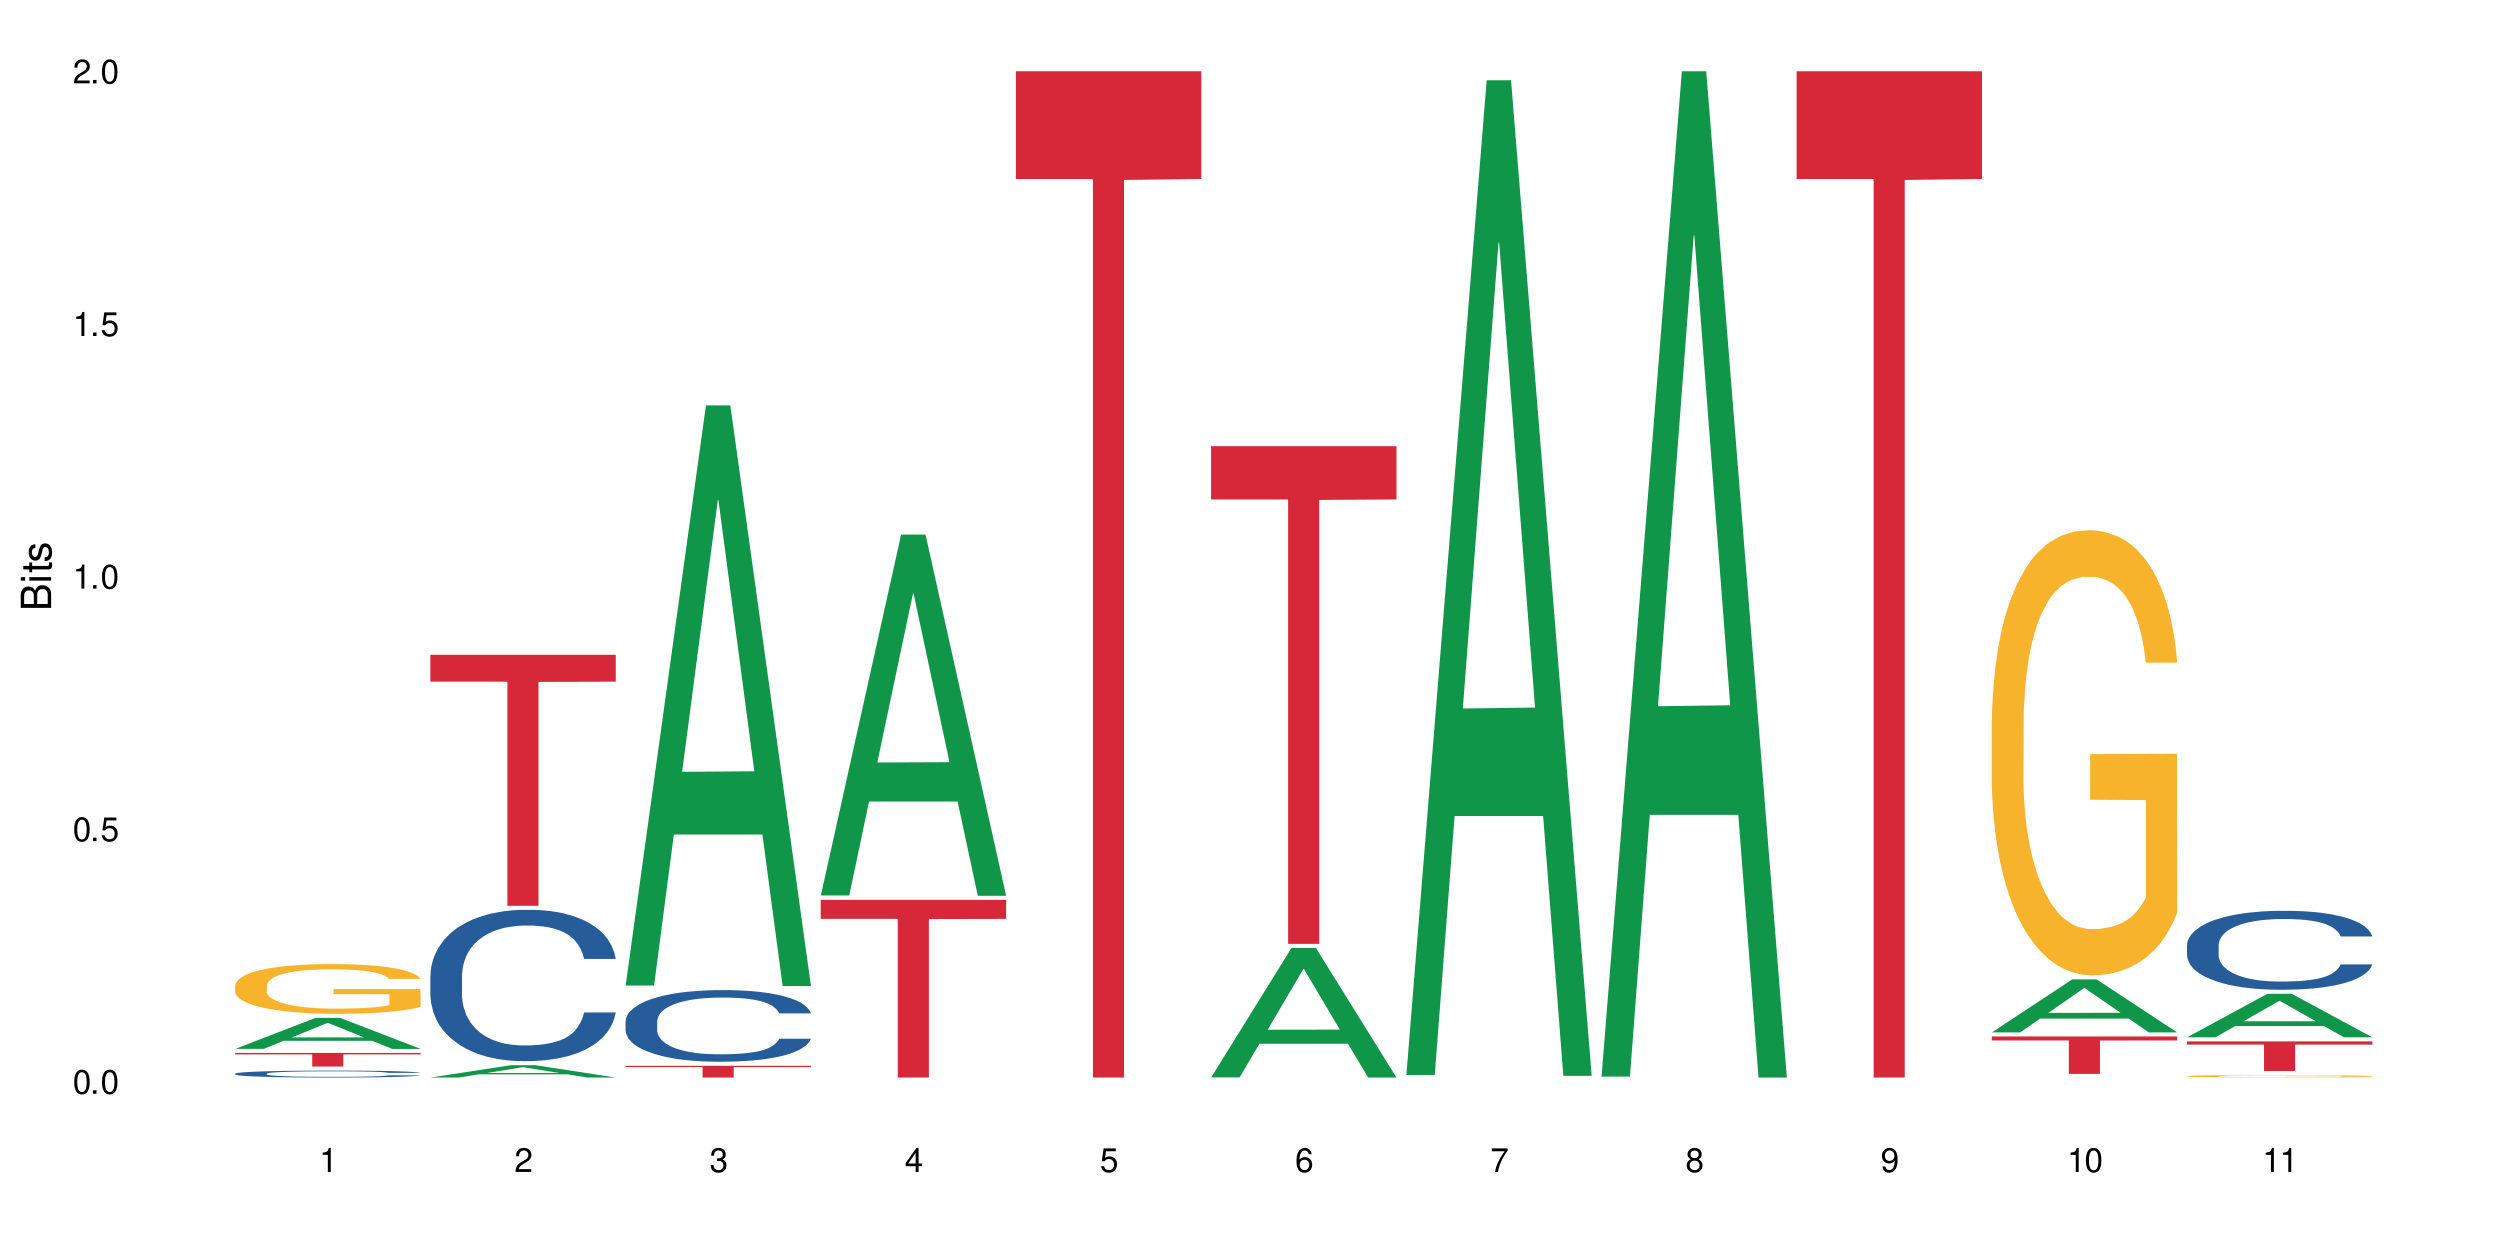 <?xml version="1.0" encoding="UTF-8"?>
<svg xmlns="http://www.w3.org/2000/svg" xmlns:xlink="http://www.w3.org/1999/xlink" width="720" height="360" viewBox="0 0 720 360">
<defs>
<g>
<g id="glyph-0-0">
</g>
<g id="glyph-0-1">
<path d="M 2.641 -6.938 C 2 -6.938 1.422 -6.656 1.078 -6.172 C 0.641 -5.562 0.406 -4.641 0.406 -3.359 C 0.406 -1.016 1.188 0.219 2.641 0.219 C 4.078 0.219 4.859 -1.016 4.859 -3.297 C 4.859 -4.641 4.656 -5.547 4.203 -6.172 C 3.844 -6.656 3.281 -6.938 2.641 -6.938 Z M 2.641 -6.188 C 3.547 -6.188 4 -5.25 4 -3.375 C 4 -1.406 3.562 -0.484 2.625 -0.484 C 1.734 -0.484 1.281 -1.438 1.281 -3.344 C 1.281 -5.25 1.734 -6.188 2.641 -6.188 Z M 2.641 -6.188 "/>
</g>
<g id="glyph-0-2">
<path d="M 1.828 -1 L 0.828 -1 L 0.828 0 L 1.828 0 Z M 1.828 -1 "/>
</g>
<g id="glyph-0-3">
<path d="M 4.562 -6.797 L 1.062 -6.797 L 0.547 -3.094 L 1.328 -3.094 C 1.719 -3.562 2.047 -3.734 2.578 -3.734 C 3.484 -3.734 4.062 -3.109 4.062 -2.094 C 4.062 -1.125 3.484 -0.531 2.578 -0.531 C 1.828 -0.531 1.375 -0.906 1.188 -1.672 L 0.328 -1.672 C 0.453 -1.109 0.547 -0.844 0.75 -0.594 C 1.125 -0.078 1.828 0.219 2.594 0.219 C 3.969 0.219 4.922 -0.781 4.922 -2.219 C 4.922 -3.562 4.031 -4.484 2.719 -4.484 C 2.25 -4.484 1.859 -4.359 1.469 -4.062 L 1.734 -5.969 L 4.562 -5.969 Z M 4.562 -6.797 "/>
</g>
<g id="glyph-0-4">
<path d="M 2.484 -4.938 L 2.484 0 L 3.328 0 L 3.328 -6.938 L 2.766 -6.938 C 2.469 -5.875 2.281 -5.734 0.984 -5.562 L 0.984 -4.938 Z M 2.484 -4.938 "/>
</g>
<g id="glyph-0-5">
<path d="M 4.859 -0.828 L 1.281 -0.828 C 1.359 -1.406 1.672 -1.781 2.5 -2.281 L 3.469 -2.828 C 4.406 -3.344 4.906 -4.062 4.906 -4.906 C 4.906 -5.484 4.672 -6.031 4.266 -6.406 C 3.859 -6.766 3.375 -6.938 2.719 -6.938 C 1.859 -6.938 1.219 -6.625 0.844 -6.031 C 0.609 -5.672 0.5 -5.234 0.484 -4.531 L 1.328 -4.531 C 1.359 -5.016 1.406 -5.281 1.531 -5.516 C 1.75 -5.938 2.188 -6.203 2.703 -6.203 C 3.469 -6.203 4.031 -5.641 4.031 -4.891 C 4.031 -4.344 3.719 -3.859 3.125 -3.516 L 2.234 -3 C 0.812 -2.172 0.406 -1.531 0.328 -0.016 L 4.859 -0.016 Z M 4.859 -0.828 "/>
</g>
<g id="glyph-0-6">
<path d="M 2.125 -3.188 L 2.578 -3.188 C 3.5 -3.188 3.984 -2.766 3.984 -1.922 C 3.984 -1.062 3.469 -0.531 2.594 -0.531 C 1.656 -0.531 1.203 -1 1.156 -2.016 L 0.312 -2.016 C 0.344 -1.453 0.438 -1.094 0.609 -0.781 C 0.953 -0.109 1.625 0.219 2.547 0.219 C 3.953 0.219 4.859 -0.625 4.859 -1.938 C 4.859 -2.828 4.516 -3.297 3.703 -3.594 C 4.344 -3.844 4.656 -4.328 4.656 -5.031 C 4.656 -6.219 3.875 -6.938 2.578 -6.938 C 1.203 -6.938 0.484 -6.172 0.453 -4.703 L 1.297 -4.703 C 1.312 -5.125 1.344 -5.359 1.453 -5.578 C 1.641 -5.969 2.062 -6.203 2.594 -6.203 C 3.344 -6.203 3.797 -5.75 3.797 -5 C 3.797 -4.516 3.609 -4.219 3.25 -4.047 C 3.016 -3.953 2.703 -3.922 2.125 -3.906 Z M 2.125 -3.188 "/>
</g>
<g id="glyph-0-7">
<path d="M 3.141 -1.672 L 3.141 0 L 3.984 0 L 3.984 -1.672 L 4.984 -1.672 L 4.984 -2.438 L 3.984 -2.438 L 3.984 -6.938 L 3.359 -6.938 L 0.266 -2.578 L 0.266 -1.672 Z M 3.141 -2.438 L 1 -2.438 L 3.141 -5.5 Z M 3.141 -2.438 "/>
</g>
<g id="glyph-0-8">
<path d="M 4.781 -5.125 C 4.609 -6.266 3.891 -6.938 2.844 -6.938 C 2.094 -6.938 1.422 -6.578 1.031 -5.953 C 0.594 -5.266 0.406 -4.422 0.406 -3.172 C 0.406 -2 0.578 -1.25 0.984 -0.641 C 1.359 -0.078 1.953 0.219 2.703 0.219 C 3.984 0.219 4.922 -0.75 4.922 -2.094 C 4.922 -3.375 4.062 -4.281 2.844 -4.281 C 2.172 -4.281 1.641 -4.031 1.281 -3.516 C 1.281 -5.234 1.828 -6.188 2.797 -6.188 C 3.391 -6.188 3.797 -5.797 3.938 -5.125 Z M 2.734 -3.531 C 3.547 -3.531 4.062 -2.953 4.062 -2.031 C 4.062 -1.156 3.484 -0.531 2.703 -0.531 C 1.922 -0.531 1.328 -1.188 1.328 -2.078 C 1.328 -2.938 1.906 -3.531 2.734 -3.531 Z M 2.734 -3.531 "/>
</g>
<g id="glyph-0-9">
<path d="M 4.984 -6.797 L 0.438 -6.797 L 0.438 -5.969 L 4.109 -5.969 C 2.5 -3.656 1.828 -2.234 1.328 0 L 2.219 0 C 2.594 -2.172 3.453 -4.047 4.984 -6.094 Z M 4.984 -6.797 "/>
</g>
<g id="glyph-0-10">
<path d="M 3.75 -3.656 C 4.469 -4.094 4.688 -4.438 4.688 -5.078 C 4.688 -6.172 3.844 -6.938 2.641 -6.938 C 1.438 -6.938 0.594 -6.172 0.594 -5.094 C 0.594 -4.438 0.812 -4.094 1.516 -3.656 C 0.734 -3.266 0.359 -2.703 0.359 -1.922 C 0.359 -0.656 1.281 0.219 2.641 0.219 C 3.984 0.219 4.922 -0.656 4.922 -1.922 C 4.922 -2.703 4.531 -3.266 3.75 -3.656 Z M 2.641 -6.188 C 3.359 -6.188 3.812 -5.75 3.812 -5.062 C 3.812 -4.406 3.344 -3.984 2.641 -3.984 C 1.922 -3.984 1.453 -4.406 1.453 -5.078 C 1.453 -5.75 1.922 -6.188 2.641 -6.188 Z M 2.641 -3.266 C 3.484 -3.266 4.062 -2.719 4.062 -1.906 C 4.062 -1.078 3.484 -0.531 2.625 -0.531 C 1.797 -0.531 1.219 -1.094 1.219 -1.906 C 1.219 -2.719 1.781 -3.266 2.641 -3.266 Z M 2.641 -3.266 "/>
</g>
<g id="glyph-0-11">
<path d="M 0.516 -1.578 C 0.672 -0.453 1.406 0.219 2.438 0.219 C 3.188 0.219 3.859 -0.141 4.266 -0.766 C 4.688 -1.453 4.891 -2.297 4.891 -3.547 C 4.891 -4.719 4.703 -5.453 4.312 -6.078 C 3.938 -6.641 3.344 -6.938 2.594 -6.938 C 1.297 -6.938 0.359 -5.969 0.359 -4.625 C 0.359 -3.344 1.234 -2.453 2.453 -2.453 C 3.094 -2.453 3.578 -2.672 4.016 -3.203 C 4 -1.484 3.469 -0.531 2.5 -0.531 C 1.906 -0.531 1.484 -0.906 1.359 -1.578 Z M 2.578 -6.203 C 3.375 -6.203 3.969 -5.531 3.969 -4.641 C 3.969 -3.797 3.391 -3.188 2.547 -3.188 C 1.734 -3.188 1.234 -3.766 1.234 -4.688 C 1.234 -5.562 1.797 -6.203 2.578 -6.203 Z M 2.578 -6.203 "/>
</g>
<g id="glyph-1-0">
</g>
<g id="glyph-1-1">
<path d="M 0 -0.953 L 0 -4.891 C 0 -5.719 -0.234 -6.344 -0.734 -6.797 C -1.188 -7.234 -1.812 -7.469 -2.5 -7.469 C -3.547 -7.469 -4.188 -7 -4.625 -5.875 C -4.984 -6.688 -5.625 -7.094 -6.531 -7.094 C -7.172 -7.094 -7.734 -6.859 -8.141 -6.391 C -8.562 -5.922 -8.75 -5.344 -8.75 -4.5 L -8.75 -0.953 Z M -4.984 -2.062 L -7.766 -2.062 L -7.766 -4.219 C -7.766 -4.844 -7.688 -5.203 -7.453 -5.5 C -7.219 -5.812 -6.859 -5.969 -6.375 -5.969 C -5.891 -5.969 -5.531 -5.812 -5.297 -5.5 C -5.062 -5.203 -4.984 -4.844 -4.984 -4.219 Z M -0.984 -2.062 L -4 -2.062 L -4 -4.781 C -4 -5.766 -3.438 -6.359 -2.484 -6.359 C -1.547 -6.359 -0.984 -5.766 -0.984 -4.781 Z M -0.984 -2.062 "/>
</g>
<g id="glyph-1-2">
<path d="M -6.281 -1.797 L -6.281 -0.797 L 0 -0.797 L 0 -1.797 Z M -8.75 -1.797 L -8.75 -0.797 L -7.484 -0.797 L -7.484 -1.797 Z M -8.75 -1.797 "/>
</g>
<g id="glyph-1-3">
<path d="M -6.281 -3.047 L -6.281 -2.016 L -8.016 -2.016 L -8.016 -1.016 L -6.281 -1.016 L -6.281 -0.172 L -5.469 -0.172 L -5.469 -1.016 L -0.719 -1.016 C -0.078 -1.016 0.281 -1.453 0.281 -2.234 C 0.281 -2.5 0.25 -2.719 0.188 -3.047 L -0.641 -3.047 C -0.609 -2.906 -0.594 -2.766 -0.594 -2.562 C -0.594 -2.141 -0.719 -2.016 -1.156 -2.016 L -5.469 -2.016 L -5.469 -3.047 Z M -6.281 -3.047 "/>
</g>
<g id="glyph-1-4">
<path d="M -4.531 -5.25 C -5.766 -5.25 -6.469 -4.422 -6.469 -2.969 C -6.469 -1.516 -5.719 -0.562 -4.547 -0.562 C -3.562 -0.562 -3.094 -1.062 -2.734 -2.562 L -2.516 -3.484 C -2.344 -4.188 -2.094 -4.469 -1.641 -4.469 C -1.047 -4.469 -0.641 -3.875 -0.641 -3 C -0.641 -2.453 -0.797 -2 -1.062 -1.75 C -1.25 -1.594 -1.422 -1.531 -1.875 -1.469 L -1.875 -0.406 C -0.422 -0.453 0.281 -1.266 0.281 -2.922 C 0.281 -4.5 -0.5 -5.516 -1.719 -5.516 C -2.656 -5.516 -3.172 -4.984 -3.469 -3.734 L -3.703 -2.766 C -3.891 -1.953 -4.156 -1.609 -4.594 -1.609 C -5.188 -1.609 -5.547 -2.125 -5.547 -2.938 C -5.547 -3.75 -5.203 -4.172 -4.531 -4.203 Z M -4.531 -5.25 "/>
</g>
</g>
</defs>
<rect x="-72" y="-36" width="864" height="432" fill="rgb(100%, 100%, 100%)" fill-opacity="1"/>
<path fill-rule="nonzero" fill="rgb(6.275%, 58.824%, 28.235%)" fill-opacity="1" d="M 67.73 302.078 L 67.789 302.066 L 90.895 293.137 L 97.91 293.137 L 121.133 302.086 L 112.973 302.086 L 107.152 299.75 L 81.652 299.75 L 75.945 302.078 L 67.73 302.078 L 84.105 298.781 L 104.816 298.773 L 94.488 294.598 L 94.375 294.59 L 94.262 294.617 L 84.047 298.773 L 84.105 298.781 Z M 67.73 302.078 "/>
<path fill-rule="nonzero" fill="rgb(14.51%, 36.078%, 60%)" fill-opacity="1" d="M 67.73 309.203 L 67.797 309.199 L 67.797 309.156 L 67.992 309.086 L 68.449 309 L 68.902 308.941 L 70.074 308.832 L 71.703 308.727 L 73.398 308.648 L 74.633 308.602 L 75.742 308.562 L 78.281 308.496 L 79.91 308.461 L 81.668 308.43 L 83.816 308.398 L 85.379 308.379 L 88.895 308.352 L 91.5 308.34 L 93.52 308.332 L 97.883 308.332 L 100.488 308.34 L 102.375 308.348 L 104.461 308.363 L 106.219 308.379 L 109.281 308.422 L 112.016 308.473 L 113.254 308.5 L 115.207 308.559 L 116.703 308.613 L 117.746 308.66 L 118.918 308.727 L 119.961 308.809 L 120.742 308.902 L 121.133 308.98 L 112.016 308.98 L 111.559 308.91 L 111.039 308.852 L 110.062 308.777 L 109.086 308.723 L 107.715 308.672 L 106.48 308.637 L 104.785 308.602 L 103.289 308.578 L 101.727 308.562 L 100.227 308.551 L 97.363 308.543 L 92.805 308.543 L 90.262 308.559 L 88.895 308.57 L 86.941 308.598 L 85.574 308.621 L 83.945 308.656 L 82.84 308.688 L 81.473 308.738 L 80.496 308.777 L 79.387 308.84 L 78.738 308.887 L 78.152 308.938 L 77.629 308.996 L 77.238 309.059 L 76.977 309.129 L 76.848 309.195 L 76.848 309.477 L 76.977 309.543 L 77.305 309.621 L 78.152 309.73 L 79.387 309.828 L 80.82 309.906 L 82.188 309.961 L 82.969 309.984 L 84.012 310.016 L 85.641 310.051 L 87.984 310.086 L 89.352 310.102 L 91.438 310.117 L 93.586 310.125 L 96.449 310.125 L 98.988 310.117 L 100.684 310.109 L 102.441 310.094 L 104.852 310.062 L 106.348 310.031 L 107.652 309.996 L 108.629 309.965 L 109.281 309.934 L 110.258 309.879 L 111.039 309.816 L 111.625 309.75 L 112.016 309.688 L 121.133 309.688 L 120.742 309.762 L 120.156 309.832 L 119.57 309.887 L 118.656 309.949 L 117.613 310.008 L 116.117 310.07 L 114.879 310.113 L 113.254 310.16 L 111.754 310.195 L 110.125 310.223 L 107.715 310.262 L 106.152 310.281 L 104.461 310.297 L 102.441 310.309 L 99.902 310.324 L 97.168 310.332 L 94.625 310.332 L 91.891 310.328 L 89.871 310.32 L 87.203 310.305 L 83.883 310.273 L 81.473 310.238 L 79.582 310.203 L 77.957 310.168 L 76.133 310.117 L 73.789 310.035 L 72.355 309.973 L 71.379 309.922 L 70.27 309.852 L 69.488 309.789 L 68.578 309.684 L 67.926 309.555 L 67.73 309.457 Z M 67.73 309.203 "/>
<path fill-rule="nonzero" fill="rgb(96.863%, 70.196%, 16.863%)" fill-opacity="1" d="M 67.73 283.789 L 67.797 283.777 L 67.797 283.516 L 68.055 282.926 L 68.707 282.117 L 69.555 281.449 L 70.465 280.926 L 71.051 280.652 L 72.027 280.258 L 72.875 279.973 L 75.023 279.383 L 77.762 278.836 L 79.258 278.598 L 80.949 278.375 L 83.359 278.129 L 84.469 278.035 L 87.855 277.828 L 91.695 277.695 L 95.93 277.656 L 97.883 277.672 L 100.555 277.723 L 104.199 277.867 L 106.285 277.996 L 107.91 278.129 L 109.605 278.297 L 111.688 278.559 L 113.645 278.875 L 115.207 279.188 L 116.77 279.578 L 118.07 279.996 L 119.18 280.457 L 120.156 281.004 L 120.742 281.461 L 121.133 281.918 L 112.078 281.918 L 111.559 281.461 L 110.973 281.109 L 109.996 280.676 L 109.02 280.363 L 108.043 280.117 L 106.219 279.777 L 104.656 279.566 L 102.703 279.383 L 100.812 279.266 L 98.664 279.188 L 97.363 279.16 L 93.91 279.16 L 90.785 279.254 L 88.961 279.355 L 87.66 279.461 L 85.836 279.656 L 84.727 279.816 L 84.078 279.918 L 82.125 280.324 L 80.82 280.691 L 80.105 280.938 L 79.191 281.332 L 78.543 281.684 L 77.824 282.207 L 77.434 282.598 L 76.914 283.488 L 76.848 285.84 L 77.043 286.34 L 77.434 286.875 L 77.957 287.344 L 78.738 287.84 L 79.52 288.223 L 80.887 288.73 L 82.059 289.07 L 82.969 289.293 L 84.727 289.645 L 85.445 289.762 L 87.137 290 L 88.895 290.184 L 91.047 290.34 L 92.672 290.418 L 95.277 290.48 L 98.598 290.48 L 102.508 290.402 L 104.98 290.301 L 106.676 290.195 L 107.781 290.102 L 109.148 289.961 L 110.125 289.828 L 111.039 289.684 L 112.145 289.461 L 112.145 286.34 L 96.059 286.324 L 96.059 284.859 L 121.066 284.848 L 121.133 289.961 L 119.766 290.312 L 118.07 290.652 L 116.441 290.914 L 114.75 291.137 L 112.34 291.383 L 110.387 291.543 L 107.391 291.723 L 104.656 291.844 L 101.789 291.922 L 99.25 291.961 L 96.254 291.973 L 93.586 291.945 L 90.719 291.867 L 88.441 291.762 L 86.355 291.633 L 84.273 291.461 L 81.668 291.188 L 79.973 290.965 L 78.215 290.691 L 76.457 290.363 L 74.895 290.012 L 73.852 289.738 L 72.812 289.422 L 71.703 289.031 L 70.66 288.586 L 69.879 288.18 L 69.164 287.723 L 68.645 287.293 L 68.121 286.703 L 67.859 286.234 L 67.73 285.828 Z M 67.73 283.789 "/>
<path fill-rule="nonzero" fill="rgb(83.922%, 15.686%, 22.353%)" fill-opacity="1" d="M 67.73 303.25 L 121.133 303.25 L 121.133 303.668 L 98.875 303.672 L 98.875 307.168 L 89.922 307.168 L 89.922 303.676 L 89.793 303.668 L 67.73 303.668 Z M 67.73 303.25 "/>
<path fill-rule="nonzero" fill="rgb(6.275%, 58.824%, 28.235%)" fill-opacity="1" d="M 123.941 310.328 L 124 310.324 L 147.105 306.777 L 154.125 306.777 L 177.344 310.332 L 169.184 310.332 L 163.367 309.402 L 137.863 309.402 L 132.156 310.328 L 123.941 310.328 L 140.316 309.02 L 161.027 309.016 L 150.699 307.359 L 150.586 307.355 L 150.473 307.363 L 140.258 309.016 L 140.316 309.02 Z M 123.941 310.328 "/>
<path fill-rule="nonzero" fill="rgb(14.51%, 36.078%, 60%)" fill-opacity="1" d="M 123.941 281 L 124.008 280.961 L 124.008 280.004 L 124.203 278.488 L 124.66 276.578 L 125.113 275.266 L 126.285 272.914 L 127.914 270.645 L 129.609 268.891 L 130.844 267.855 L 131.953 267.059 L 134.492 265.586 L 136.121 264.828 L 137.879 264.152 L 140.027 263.477 L 141.59 263.078 L 145.109 262.441 L 147.711 262.16 L 149.73 262.043 L 154.094 262.043 L 156.699 262.199 L 158.59 262.398 L 160.672 262.719 L 162.43 263.078 L 165.492 263.953 L 168.227 265.066 L 169.465 265.707 L 171.418 266.941 L 172.914 268.137 L 173.957 269.172 L 175.129 270.645 L 176.172 272.438 L 176.953 274.469 L 177.344 276.18 L 168.227 276.18 L 167.77 274.586 L 167.25 273.352 L 166.273 271.719 L 165.297 270.562 L 163.93 269.41 L 162.691 268.652 L 160.996 267.895 L 159.5 267.418 L 157.938 267.059 L 156.438 266.82 L 153.574 266.582 L 150.254 266.582 L 149.016 266.66 L 146.477 266.98 L 145.109 267.258 L 143.152 267.816 L 141.785 268.336 L 140.156 269.129 L 139.051 269.809 L 137.684 270.844 L 136.707 271.758 L 135.598 273.074 L 134.949 274.07 L 134.363 275.184 L 133.84 276.5 L 133.449 277.895 L 133.191 279.367 L 133.059 280.801 L 133.059 286.973 L 133.191 288.406 L 133.516 290.078 L 134.363 292.508 L 135.598 294.621 L 137.031 296.293 L 138.398 297.488 L 139.18 298.047 L 140.223 298.684 L 141.852 299.48 L 144.195 300.277 L 145.562 300.594 L 147.648 300.914 L 149.797 301.074 L 152.66 301.074 L 155.203 300.914 L 156.895 300.715 L 158.652 300.395 L 161.062 299.719 L 162.559 299.082 L 163.863 298.324 L 164.84 297.566 L 165.492 296.93 L 166.469 295.695 L 167.25 294.34 L 167.836 292.949 L 168.227 291.594 L 177.344 291.594 L 176.953 293.188 L 176.367 294.738 L 175.781 295.895 L 174.867 297.289 L 173.828 298.523 L 172.328 299.918 L 171.09 300.832 L 169.465 301.828 L 167.965 302.586 L 166.336 303.262 L 163.93 304.059 L 162.363 304.457 L 160.672 304.816 L 158.652 305.133 L 156.113 305.414 L 153.379 305.574 L 150.84 305.613 L 148.102 305.531 L 146.086 305.375 L 143.414 305.016 L 140.094 304.297 L 137.684 303.543 L 135.793 302.785 L 134.168 301.988 L 132.344 300.914 L 130 299.16 L 128.566 297.805 L 127.59 296.691 L 126.48 295.137 L 125.699 293.742 L 124.789 291.516 L 124.137 288.688 L 123.941 286.496 Z M 123.941 281 "/>
<path fill-rule="nonzero" fill="rgb(83.922%, 15.686%, 22.353%)" fill-opacity="1" d="M 123.941 188.578 L 177.344 188.578 L 177.344 196.316 L 155.086 196.383 L 155.086 260.879 L 146.133 260.879 L 146.133 196.453 L 146.004 196.316 L 123.941 196.316 Z M 123.941 188.578 "/>
<path fill-rule="nonzero" fill="rgb(6.275%, 58.824%, 28.235%)" fill-opacity="1" d="M 180.152 283.84 L 180.211 283.684 L 203.316 116.75 L 210.336 116.75 L 233.555 283.996 L 225.395 283.996 L 219.578 240.34 L 194.074 240.34 L 188.371 283.84 L 180.152 283.84 L 196.527 222.281 L 217.238 222.125 L 206.91 144.074 L 206.797 143.918 L 206.684 144.391 L 196.473 222.125 L 196.527 222.281 Z M 180.152 283.84 "/>
<path fill-rule="nonzero" fill="rgb(14.51%, 36.078%, 60%)" fill-opacity="1" d="M 180.152 294.133 L 180.219 294.113 L 180.219 293.66 L 180.414 292.945 L 180.871 292.043 L 181.324 291.418 L 182.5 290.309 L 184.125 289.234 L 185.82 288.402 L 187.059 287.914 L 188.164 287.535 L 190.703 286.84 L 192.332 286.48 L 194.09 286.16 L 196.238 285.84 L 197.801 285.652 L 201.32 285.352 L 203.922 285.219 L 205.941 285.16 L 210.305 285.16 L 212.91 285.238 L 214.801 285.332 L 216.883 285.48 L 218.641 285.652 L 221.703 286.066 L 224.438 286.594 L 225.676 286.895 L 227.629 287.48 L 229.125 288.047 L 230.168 288.535 L 231.34 289.234 L 232.383 290.082 L 233.164 291.043 L 233.555 291.852 L 224.438 291.852 L 223.98 291.098 L 223.461 290.516 L 222.484 289.742 L 221.508 289.195 L 220.141 288.648 L 218.902 288.289 L 217.207 287.934 L 215.711 287.707 L 214.148 287.535 L 212.648 287.422 L 209.785 287.309 L 206.465 287.309 L 205.227 287.348 L 202.688 287.5 L 201.32 287.629 L 199.363 287.895 L 197.996 288.141 L 196.371 288.516 L 195.262 288.836 L 193.895 289.328 L 192.918 289.762 L 191.812 290.383 L 191.16 290.855 L 190.574 291.383 L 190.051 292.004 L 189.66 292.664 L 189.402 293.359 L 189.27 294.039 L 189.27 296.961 L 189.402 297.641 L 189.727 298.43 L 190.574 299.578 L 191.812 300.578 L 193.242 301.371 L 194.609 301.938 L 195.395 302.199 L 196.434 302.5 L 198.062 302.879 L 200.406 303.254 L 201.773 303.406 L 203.859 303.559 L 206.008 303.633 L 208.875 303.633 L 211.414 303.559 L 213.105 303.461 L 214.863 303.312 L 217.273 302.992 L 218.773 302.691 L 220.074 302.332 L 221.051 301.973 L 221.703 301.672 L 222.68 301.086 L 223.461 300.445 L 224.047 299.789 L 224.438 299.148 L 233.555 299.148 L 233.164 299.902 L 232.578 300.637 L 231.992 301.184 L 231.082 301.84 L 230.039 302.426 L 228.539 303.086 L 227.305 303.52 L 225.676 303.992 L 224.176 304.348 L 222.551 304.668 L 220.141 305.047 L 218.578 305.234 L 216.883 305.402 L 214.863 305.555 L 212.324 305.688 L 209.59 305.762 L 207.051 305.781 L 204.316 305.742 L 202.297 305.668 L 199.625 305.5 L 196.305 305.16 L 193.895 304.801 L 192.008 304.441 L 190.379 304.066 L 188.555 303.559 L 186.211 302.727 L 184.777 302.086 L 183.801 301.559 L 182.695 300.824 L 181.914 300.164 L 181 299.109 L 180.348 297.77 L 180.152 296.734 Z M 180.152 294.133 "/>
<path fill-rule="nonzero" fill="rgb(83.922%, 15.686%, 22.353%)" fill-opacity="1" d="M 180.152 306.945 L 233.555 306.945 L 233.555 307.309 L 211.301 307.309 L 211.301 310.332 L 202.344 310.332 L 202.344 307.312 L 202.215 307.309 L 180.152 307.309 Z M 180.152 306.945 "/>
<path fill-rule="nonzero" fill="rgb(6.275%, 58.824%, 28.235%)" fill-opacity="1" d="M 236.367 257.898 L 236.422 257.801 L 259.527 153.961 L 266.547 153.961 L 289.766 257.996 L 281.609 257.996 L 275.789 230.84 L 250.285 230.84 L 244.582 257.898 L 236.367 257.898 L 252.738 219.605 L 273.449 219.508 L 263.121 170.961 L 263.008 170.863 L 262.895 171.156 L 252.684 219.508 L 252.738 219.605 Z M 236.367 257.898 "/>
<path fill-rule="nonzero" fill="rgb(83.922%, 15.686%, 22.353%)" fill-opacity="1" d="M 236.367 259.16 L 289.766 259.16 L 289.766 264.637 L 267.512 264.688 L 267.512 310.332 L 258.555 310.332 L 258.555 264.734 L 258.426 264.637 L 236.367 264.637 Z M 236.367 259.16 "/>
<path fill-rule="nonzero" fill="rgb(83.922%, 15.686%, 22.353%)" fill-opacity="1" d="M 292.578 20.527 L 345.977 20.527 L 345.977 51.547 L 323.723 51.82 L 323.723 310.332 L 314.77 310.332 L 314.77 52.094 L 314.637 51.547 L 292.578 51.547 Z M 292.578 20.527 "/>
<path fill-rule="nonzero" fill="rgb(6.275%, 58.824%, 28.235%)" fill-opacity="1" d="M 348.789 310.297 L 348.844 310.262 L 371.953 273.004 L 378.969 273.004 L 402.188 310.332 L 394.031 310.332 L 388.211 300.59 L 362.711 300.59 L 357.004 310.297 L 348.789 310.297 L 365.164 296.559 L 385.871 296.523 L 375.547 279.102 L 375.434 279.066 L 375.316 279.172 L 365.105 296.523 L 365.164 296.559 Z M 348.789 310.297 "/>
<path fill-rule="nonzero" fill="rgb(83.922%, 15.686%, 22.353%)" fill-opacity="1" d="M 348.789 128.5 L 402.188 128.5 L 402.188 143.84 L 379.934 143.977 L 379.934 271.84 L 370.98 271.84 L 370.98 144.109 L 370.848 143.84 L 348.789 143.84 Z M 348.789 128.5 "/>
<path fill-rule="nonzero" fill="rgb(6.275%, 58.824%, 28.235%)" fill-opacity="1" d="M 405 309.582 L 405.059 309.312 L 428.164 23.117 L 435.18 23.117 L 458.402 309.852 L 450.242 309.852 L 444.422 235.004 L 418.922 235.004 L 413.215 309.582 L 405 309.582 L 421.375 204.043 L 442.082 203.773 L 431.758 69.965 L 431.645 69.695 L 431.527 70.504 L 421.316 203.773 L 421.375 204.043 Z M 405 309.582 "/>
<path fill-rule="nonzero" fill="rgb(6.275%, 58.824%, 28.235%)" fill-opacity="1" d="M 461.211 310.059 L 461.27 309.789 L 484.375 20.527 L 491.391 20.527 L 514.613 310.332 L 506.453 310.332 L 500.633 234.684 L 475.133 234.684 L 469.426 310.059 L 461.211 310.059 L 477.586 203.391 L 498.297 203.117 L 487.969 67.875 L 487.855 67.602 L 487.742 68.418 L 477.527 203.117 L 477.586 203.391 Z M 461.211 310.059 "/>
<path fill-rule="nonzero" fill="rgb(83.922%, 15.686%, 22.353%)" fill-opacity="1" d="M 517.422 20.527 L 570.824 20.527 L 570.824 51.547 L 548.566 51.82 L 548.566 310.332 L 539.613 310.332 L 539.613 52.094 L 539.484 51.547 L 517.422 51.547 Z M 517.422 20.527 "/>
<path fill-rule="nonzero" fill="rgb(6.275%, 58.824%, 28.235%)" fill-opacity="1" d="M 573.633 297.328 L 573.691 297.312 L 596.797 282.066 L 603.816 282.066 L 627.035 297.34 L 618.875 297.34 L 613.059 293.355 L 587.555 293.355 L 581.852 297.328 L 573.633 297.328 L 590.008 291.703 L 610.719 291.691 L 600.391 284.562 L 600.277 284.547 L 600.164 284.59 L 589.953 291.691 L 590.008 291.703 Z M 573.633 297.328 "/>
<path fill-rule="nonzero" fill="rgb(96.863%, 70.196%, 16.863%)" fill-opacity="1" d="M 573.633 207.602 L 573.699 207.484 L 573.699 205.141 L 573.961 199.875 L 574.609 192.613 L 575.457 186.641 L 576.371 181.957 L 576.957 179.5 L 577.934 175.984 L 578.777 173.41 L 580.93 168.141 L 583.664 163.223 L 585.16 161.113 L 586.855 159.125 L 589.266 156.898 L 590.371 156.078 L 593.758 154.207 L 597.598 153.035 L 601.832 152.684 L 603.785 152.801 L 606.457 153.27 L 610.102 154.559 L 612.188 155.727 L 613.816 156.898 L 615.508 158.422 L 617.594 160.762 L 619.547 163.574 L 621.109 166.383 L 622.672 169.898 L 623.973 173.645 L 625.082 177.742 L 626.059 182.66 L 626.645 186.758 L 627.035 190.855 L 617.984 190.855 L 617.461 186.758 L 616.875 183.598 L 615.898 179.734 L 614.922 176.922 L 613.945 174.699 L 612.121 171.652 L 610.559 169.781 L 608.605 168.141 L 606.715 167.086 L 604.566 166.383 L 603.266 166.148 L 599.812 166.148 L 596.688 166.969 L 594.863 167.906 L 593.562 168.844 L 591.738 170.598 L 590.633 172.004 L 589.98 172.941 L 588.027 176.57 L 586.723 179.852 L 586.008 182.074 L 585.098 185.586 L 584.445 188.75 L 583.727 193.434 L 583.336 196.945 L 582.816 204.91 L 582.75 225.984 L 582.945 230.434 L 583.336 235.234 L 583.859 239.453 L 584.641 243.902 L 585.422 247.297 L 586.789 251.863 L 587.961 254.906 L 588.871 256.898 L 590.633 260.059 L 591.348 261.113 L 593.039 263.223 L 594.801 264.859 L 596.949 266.266 L 598.578 266.969 L 601.18 267.555 L 604.504 267.555 L 608.41 266.852 L 610.883 265.914 L 612.578 264.977 L 613.684 264.16 L 615.051 262.871 L 616.031 261.699 L 616.941 260.41 L 618.047 258.422 L 618.047 230.434 L 601.961 230.316 L 601.961 217.203 L 626.969 217.086 L 627.035 262.871 L 625.668 266.031 L 623.973 269.078 L 622.348 271.418 L 620.652 273.41 L 618.242 275.633 L 616.289 277.039 L 613.293 278.68 L 610.559 279.73 L 607.695 280.434 L 605.152 280.785 L 602.156 280.902 L 599.488 280.668 L 596.621 279.965 L 594.344 279.031 L 592.258 277.859 L 590.176 276.336 L 587.57 273.879 L 585.879 271.887 L 584.117 269.43 L 582.359 266.5 L 580.797 263.34 L 579.754 260.879 L 578.715 258.07 L 577.605 254.559 L 576.566 250.574 L 575.785 246.945 L 575.066 242.848 L 574.547 238.984 L 574.023 233.715 L 573.766 229.5 L 573.633 225.867 Z M 573.633 207.602 "/>
<path fill-rule="nonzero" fill="rgb(83.922%, 15.686%, 22.353%)" fill-opacity="1" d="M 573.633 298.504 L 627.035 298.504 L 627.035 299.656 L 604.781 299.668 L 604.781 309.273 L 595.824 309.273 L 595.824 299.676 L 595.695 299.656 L 573.633 299.656 Z M 573.633 298.504 "/>
<path fill-rule="nonzero" fill="rgb(6.275%, 58.824%, 28.235%)" fill-opacity="1" d="M 629.848 298.746 L 629.902 298.734 L 653.008 286.215 L 660.027 286.215 L 683.246 298.758 L 675.09 298.758 L 669.27 295.484 L 643.766 295.484 L 638.062 298.746 L 629.848 298.746 L 646.219 294.129 L 666.93 294.117 L 656.602 288.262 L 656.488 288.25 L 656.375 288.285 L 646.164 294.117 L 646.219 294.129 Z M 629.848 298.746 "/>
<path fill-rule="nonzero" fill="rgb(14.51%, 36.078%, 60%)" fill-opacity="1" d="M 629.848 272.211 L 629.91 272.191 L 629.91 271.691 L 630.105 270.902 L 630.562 269.906 L 631.02 269.223 L 632.191 267.996 L 633.816 266.812 L 635.512 265.898 L 636.75 265.359 L 637.855 264.941 L 640.395 264.176 L 642.023 263.777 L 643.781 263.426 L 645.93 263.074 L 647.492 262.867 L 651.012 262.531 L 653.617 262.387 L 655.633 262.324 L 659.996 262.324 L 662.602 262.41 L 664.492 262.512 L 666.574 262.68 L 668.332 262.867 L 671.395 263.32 L 674.129 263.902 L 675.367 264.234 L 677.32 264.879 L 678.816 265.504 L 679.859 266.043 L 681.031 266.812 L 682.074 267.746 L 682.855 268.805 L 683.246 269.699 L 674.129 269.699 L 673.672 268.867 L 673.152 268.223 L 672.176 267.371 L 671.199 266.77 L 669.832 266.168 L 668.594 265.773 L 666.902 265.379 L 665.402 265.129 L 663.84 264.941 L 662.344 264.816 L 659.477 264.691 L 656.156 264.691 L 654.918 264.734 L 652.379 264.902 L 651.012 265.047 L 649.059 265.336 L 647.688 265.605 L 646.062 266.023 L 644.953 266.375 L 643.586 266.914 L 642.609 267.395 L 641.504 268.078 L 640.852 268.598 L 640.266 269.18 L 639.746 269.863 L 639.355 270.594 L 639.094 271.359 L 638.965 272.109 L 638.965 275.328 L 639.094 276.074 L 639.418 276.949 L 640.266 278.215 L 641.504 279.316 L 642.934 280.188 L 644.305 280.812 L 645.086 281.102 L 646.125 281.434 L 647.754 281.852 L 650.098 282.266 L 651.465 282.434 L 653.551 282.598 L 655.699 282.68 L 658.566 282.68 L 661.105 282.598 L 662.797 282.496 L 664.555 282.328 L 666.965 281.977 L 668.465 281.645 L 669.766 281.246 L 670.742 280.852 L 671.395 280.52 L 672.371 279.879 L 673.152 279.172 L 673.738 278.445 L 674.129 277.738 L 683.246 277.738 L 682.855 278.57 L 682.27 279.379 L 681.684 279.98 L 680.773 280.707 L 679.73 281.352 L 678.23 282.078 L 676.996 282.555 L 675.367 283.074 L 673.867 283.469 L 672.242 283.824 L 669.832 284.238 L 668.27 284.445 L 666.574 284.633 L 664.555 284.801 L 662.016 284.945 L 659.281 285.027 L 656.742 285.051 L 654.008 285.008 L 651.988 284.926 L 649.316 284.738 L 645.996 284.363 L 643.586 283.969 L 641.699 283.574 L 640.07 283.16 L 638.246 282.598 L 635.902 281.684 L 634.469 280.977 L 633.492 280.395 L 632.387 279.586 L 631.605 278.859 L 630.691 277.695 L 630.043 276.223 L 629.848 275.078 Z M 629.848 272.211 "/>
<path fill-rule="nonzero" fill="rgb(96.863%, 70.196%, 16.863%)" fill-opacity="1" d="M 629.848 309.918 L 629.91 309.918 L 629.91 309.906 L 630.172 309.875 L 630.824 309.832 L 631.668 309.801 L 632.582 309.773 L 633.168 309.758 L 634.145 309.738 L 634.992 309.727 L 637.141 309.695 L 639.875 309.668 L 641.371 309.656 L 643.066 309.645 L 645.477 309.633 L 646.582 309.629 L 649.969 309.617 L 653.812 309.609 L 659.996 309.609 L 662.668 309.613 L 666.316 309.617 L 668.398 309.625 L 670.027 309.633 L 671.719 309.641 L 673.805 309.652 L 675.758 309.668 L 678.883 309.707 L 680.188 309.727 L 681.293 309.75 L 682.27 309.777 L 682.855 309.801 L 683.246 309.824 L 674.195 309.824 L 673.672 309.801 L 673.086 309.781 L 672.109 309.762 L 671.133 309.746 L 670.156 309.734 L 668.332 309.715 L 666.77 309.703 L 664.816 309.695 L 662.93 309.691 L 660.777 309.688 L 659.477 309.684 L 656.023 309.684 L 652.898 309.688 L 651.074 309.695 L 649.773 309.699 L 647.949 309.711 L 646.844 309.719 L 646.191 309.723 L 644.238 309.742 L 642.934 309.762 L 642.219 309.773 L 641.309 309.793 L 640.656 309.812 L 639.941 309.84 L 639.551 309.859 L 639.027 309.902 L 638.965 310.023 L 639.16 310.047 L 639.551 310.074 L 640.07 310.098 L 640.852 310.125 L 641.633 310.145 L 643 310.168 L 644.172 310.188 L 645.086 310.195 L 646.844 310.215 L 647.559 310.219 L 649.254 310.234 L 651.012 310.242 L 653.16 310.25 L 654.789 310.254 L 657.395 310.258 L 660.715 310.258 L 664.621 310.254 L 667.098 310.246 L 668.789 310.242 L 669.895 310.238 L 671.266 310.23 L 672.242 310.223 L 673.152 310.215 L 674.258 310.207 L 674.258 310.047 L 658.176 310.047 L 658.176 309.973 L 683.18 309.973 L 683.246 310.23 L 681.879 310.25 L 680.188 310.266 L 678.559 310.277 L 676.863 310.289 L 674.453 310.301 L 672.5 310.312 L 669.504 310.32 L 666.77 310.324 L 663.906 310.328 L 661.367 310.332 L 655.699 310.332 L 652.836 310.328 L 650.555 310.32 L 648.473 310.316 L 646.387 310.309 L 643.781 310.293 L 642.09 310.281 L 640.332 310.27 L 638.57 310.25 L 637.008 310.234 L 635.969 310.219 L 634.926 310.203 L 633.816 310.184 L 632.777 310.16 L 631.996 310.141 L 631.277 310.117 L 630.758 310.094 L 630.238 310.066 L 629.977 310.043 L 629.848 310.023 Z M 629.848 309.918 "/>
<path fill-rule="nonzero" fill="rgb(83.922%, 15.686%, 22.353%)" fill-opacity="1" d="M 629.848 299.922 L 683.246 299.922 L 683.246 300.836 L 660.992 300.844 L 660.992 308.445 L 652.035 308.445 L 652.035 300.852 L 651.906 300.836 L 629.848 300.836 Z M 629.848 299.922 "/>
<g fill="rgb(0%, 0%, 0%)" fill-opacity="1">
<use xlink:href="#glyph-0-1" x="20.965" y="314.993"/>
<use xlink:href="#glyph-0-2" x="25.965" y="314.993"/>
<use xlink:href="#glyph-0-1" x="28.965" y="314.993"/>
</g>
<g fill="rgb(0%, 0%, 0%)" fill-opacity="1">
<use xlink:href="#glyph-0-1" x="20.965" y="242.251"/>
<use xlink:href="#glyph-0-2" x="25.965" y="242.251"/>
<use xlink:href="#glyph-0-3" x="28.965" y="242.251"/>
</g>
<g fill="rgb(0%, 0%, 0%)" fill-opacity="1">
<use xlink:href="#glyph-0-4" x="20.965" y="169.509"/>
<use xlink:href="#glyph-0-2" x="25.965" y="169.509"/>
<use xlink:href="#glyph-0-1" x="28.965" y="169.509"/>
</g>
<g fill="rgb(0%, 0%, 0%)" fill-opacity="1">
<use xlink:href="#glyph-0-4" x="20.965" y="96.767"/>
<use xlink:href="#glyph-0-2" x="25.965" y="96.767"/>
<use xlink:href="#glyph-0-3" x="28.965" y="96.767"/>
</g>
<g fill="rgb(0%, 0%, 0%)" fill-opacity="1">
<use xlink:href="#glyph-0-5" x="20.965" y="24.024"/>
<use xlink:href="#glyph-0-2" x="25.965" y="24.024"/>
<use xlink:href="#glyph-0-1" x="28.965" y="24.024"/>
</g>
<g fill="rgb(0%, 0%, 0%)" fill-opacity="1">
<use xlink:href="#glyph-0-4" x="91.93" y="337.532"/>
</g>
<g fill="rgb(0%, 0%, 0%)" fill-opacity="1">
<use xlink:href="#glyph-0-5" x="148.145" y="337.532"/>
</g>
<g fill="rgb(0%, 0%, 0%)" fill-opacity="1">
<use xlink:href="#glyph-0-6" x="204.355" y="337.532"/>
</g>
<g fill="rgb(0%, 0%, 0%)" fill-opacity="1">
<use xlink:href="#glyph-0-7" x="260.566" y="337.532"/>
</g>
<g fill="rgb(0%, 0%, 0%)" fill-opacity="1">
<use xlink:href="#glyph-0-3" x="316.777" y="337.532"/>
</g>
<g fill="rgb(0%, 0%, 0%)" fill-opacity="1">
<use xlink:href="#glyph-0-8" x="372.988" y="337.532"/>
</g>
<g fill="rgb(0%, 0%, 0%)" fill-opacity="1">
<use xlink:href="#glyph-0-9" x="429.199" y="337.532"/>
</g>
<g fill="rgb(0%, 0%, 0%)" fill-opacity="1">
<use xlink:href="#glyph-0-10" x="485.41" y="337.532"/>
</g>
<g fill="rgb(0%, 0%, 0%)" fill-opacity="1">
<use xlink:href="#glyph-0-11" x="541.625" y="337.532"/>
</g>
<g fill="rgb(0%, 0%, 0%)" fill-opacity="1">
<use xlink:href="#glyph-0-4" x="595.336" y="337.532"/>
<use xlink:href="#glyph-0-1" x="600.336" y="337.532"/>
</g>
<g fill="rgb(0%, 0%, 0%)" fill-opacity="1">
<use xlink:href="#glyph-0-4" x="651.547" y="337.532"/>
<use xlink:href="#glyph-0-4" x="656.547" y="337.532"/>
</g>
<g fill="rgb(0%, 0%, 0%)" fill-opacity="1">
<use xlink:href="#glyph-1-1" x="14.725" y="176.012"/>
<use xlink:href="#glyph-1-2" x="14.725" y="168.012"/>
<use xlink:href="#glyph-1-3" x="14.725" y="165.012"/>
<use xlink:href="#glyph-1-4" x="14.725" y="162.012"/>
</g>
</svg>
